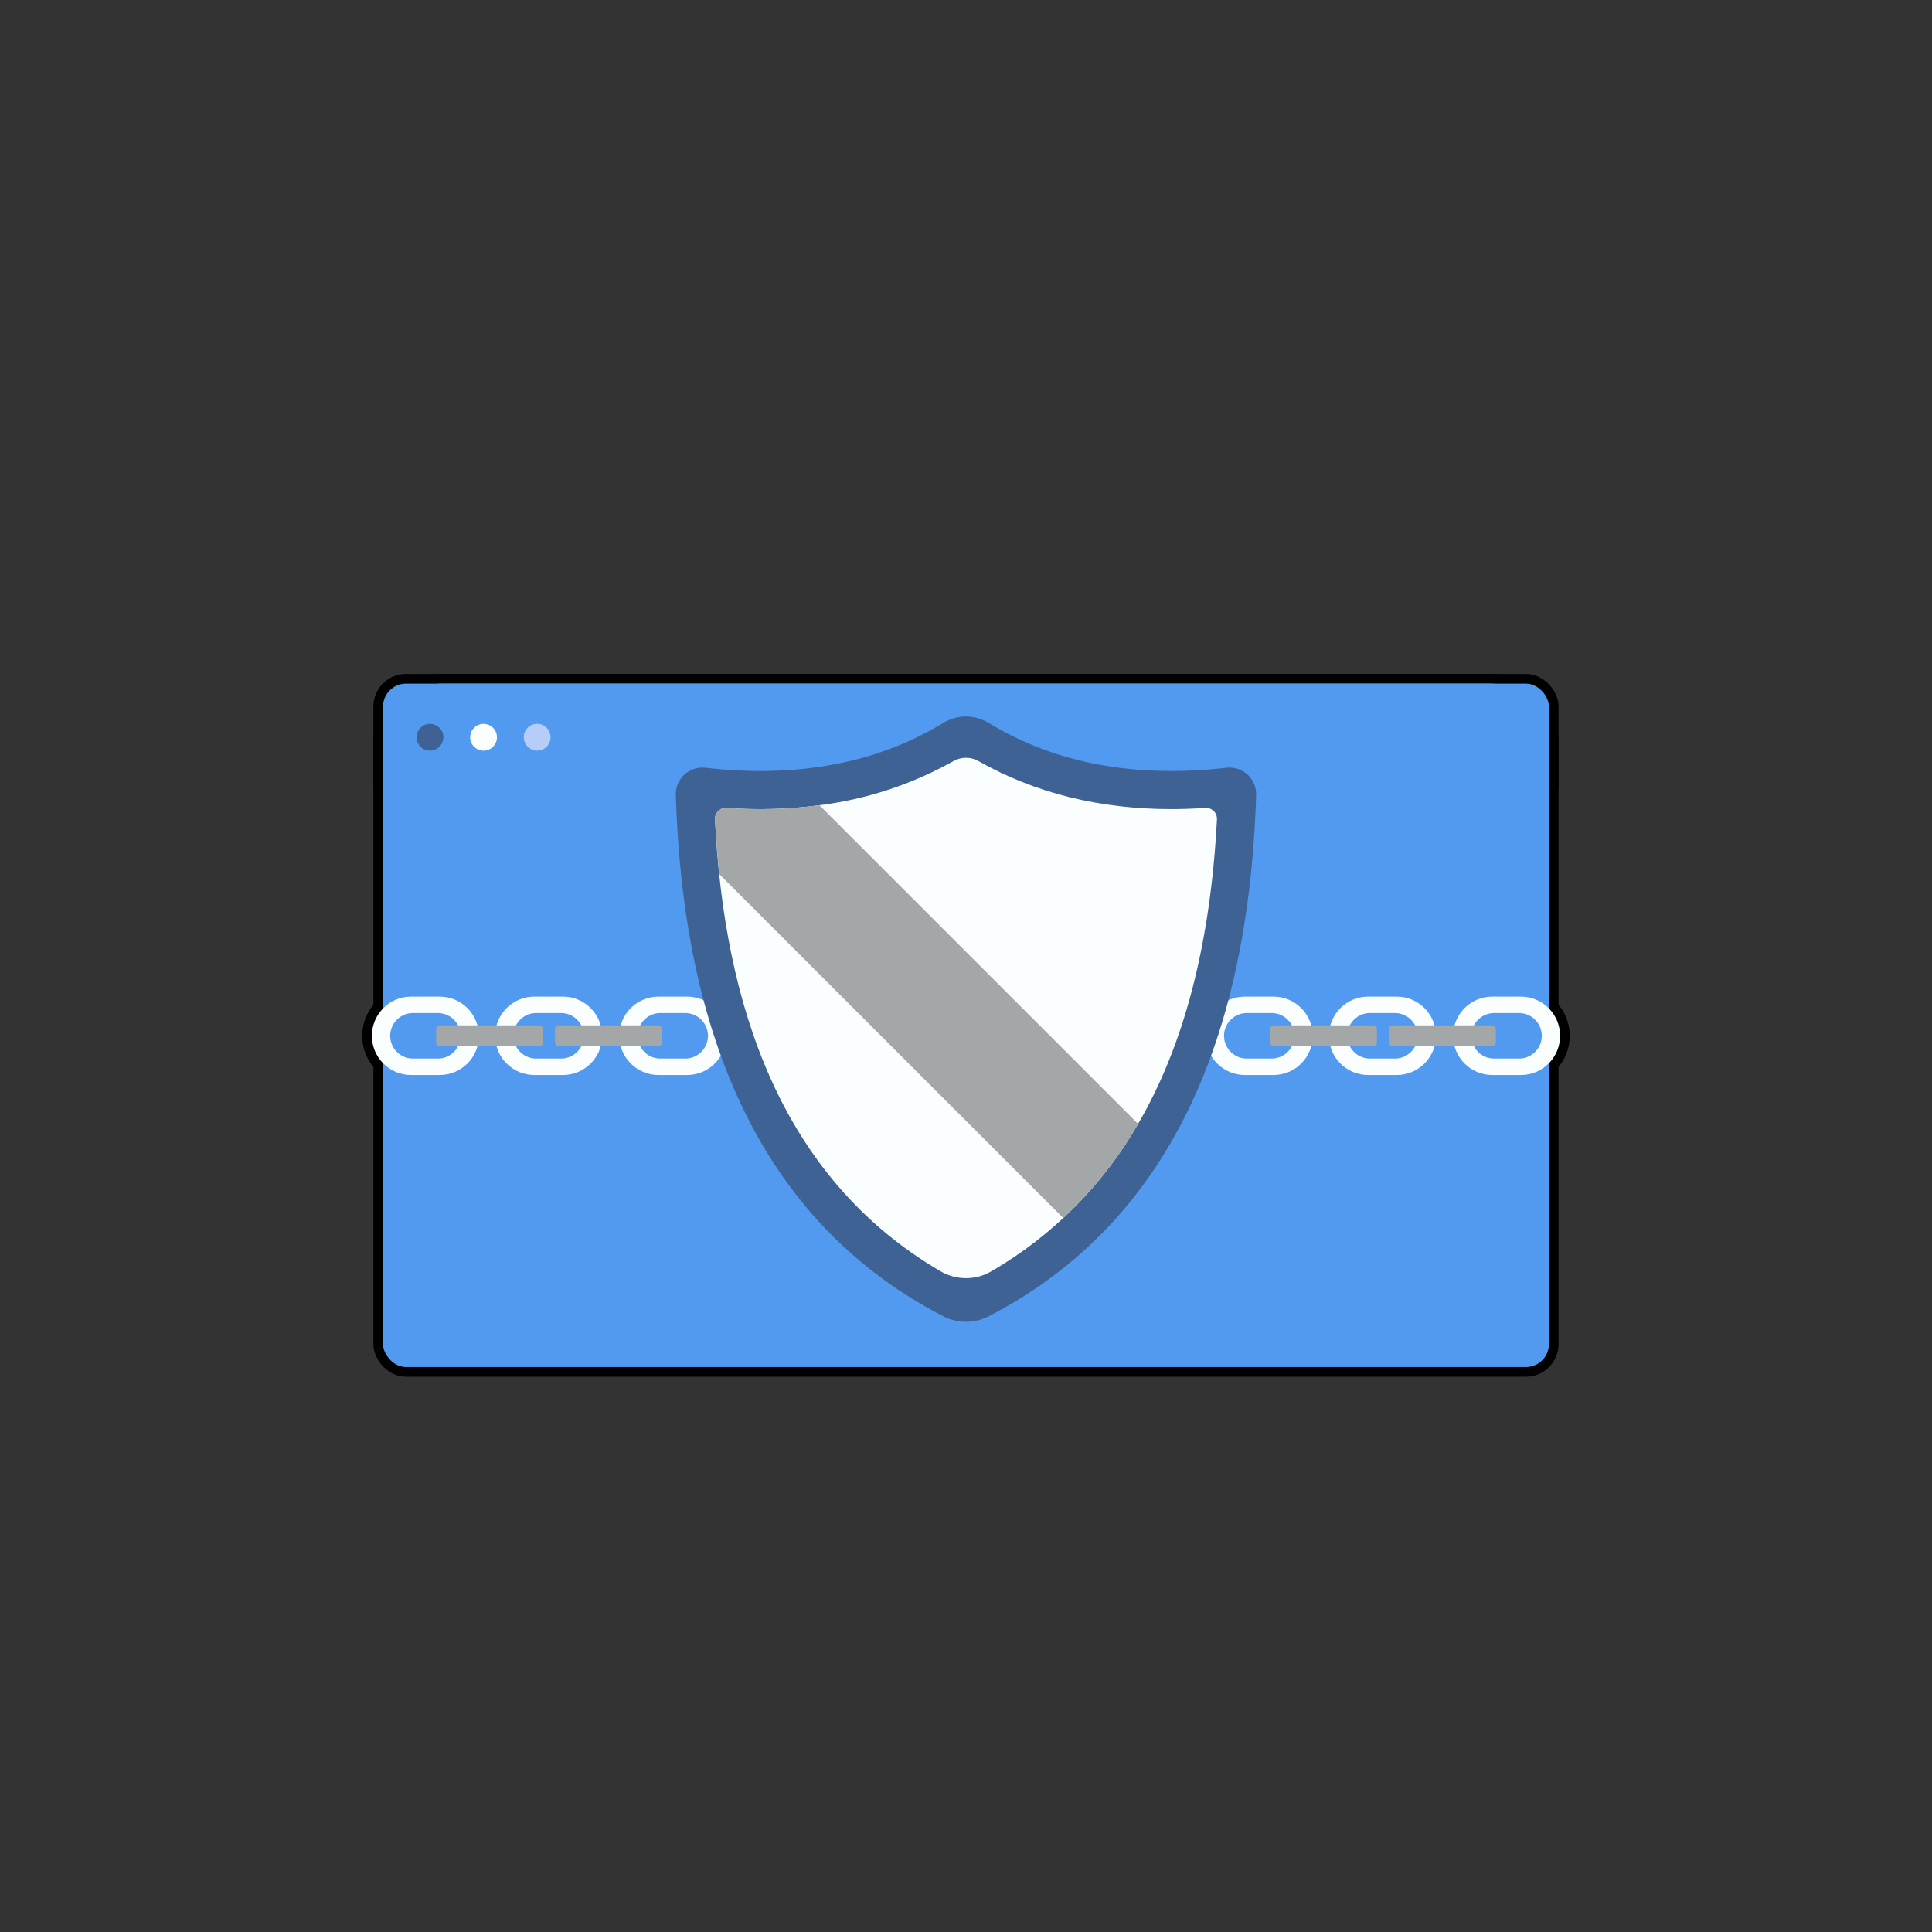 <?xml version="1.0" encoding="UTF-8"?>
<svg id="Layer_4" data-name="Layer 4" xmlns="http://www.w3.org/2000/svg" viewBox="0 0 2000 2000">
  <rect x="0" y="0" width="2000" height="2000" fill="#333333" stroke="none"/>
  <defs>
    <style>
      .cls-1, .cls-2 {
        fill: #b6cdf9;
      }

      .cls-3, .cls-4, .cls-2, .cls-5, .cls-6 {
        stroke: #000;
        stroke-miterlimit: 10;
        stroke-width: 20px;
      }

      .cls-3, .cls-7 {
        fill: #a4a7a8;
      }

      .cls-4, .cls-8 {
        fill: #3d6293;
      }

      .cls-9, .cls-5 {
        fill: #529af0;
      }

      .cls-10, .cls-6 {
        fill: #fbfeff;
      }
    </style>
  </defs>
  <g id="Stickers">
    <rect class="cls-5" x="396.53" y="707.69" width="1206.89" height="707.48" rx="23.77" ry="23.77"/>
    <path class="cls-5" d="M1603.42,768.73v36.07H396.53v-36.07c0-33.71,27.33-61.04,61.04-61.04h1084.81c33.71,0,61.04,27.33,61.04,61.04Z"/>
    <circle class="cls-4" cx="445.08" cy="763.18" r="13.87"/>
    <circle class="cls-6" cx="500.57" cy="763.18" r="13.87" transform="translate(-332.93 1135.04) rotate(-80.78)"/>
    <circle class="cls-2" cx="556.06" cy="763.18" r="13.87"/>
    <path class="cls-5" d="M999.98,767.16c-83.79,61.19-185.51,76.92-300.98,57.74,1.69,286.57,94.16,477.29,277.4,572.14,14.79,7.64,32.36,7.64,47.14,0,183.24-94.85,275.7-285.57,277.39-572.14-115.47,19.17-217.18,3.45-300.96-57.74Z"/>
    <path class="cls-6" d="M582.73,1031.68h-29.6c-22.41,0-40.58,18.17-40.58,40.58s18.17,40.58,40.58,40.58h29.6c22.41,0,40.58-18.17,40.58-40.58s-18.17-40.58-40.58-40.58h0ZM579.74,1095.81h-23.62c-13.01.58-24.02-9.5-24.59-22.51-.58-13.01,9.5-24.02,22.51-24.59.7-.03,1.39-.03,2.09,0h23.62c13.01-.58,24.02,9.5,24.59,22.51.58,13.01-9.5,24.02-22.51,24.59-.7.03-1.39.03-2.09,0Z"/>
    <path class="cls-6" d="M455.15,1031.68h-29.6c-22.41,0-40.58,18.17-40.58,40.58s18.17,40.58,40.58,40.58h29.6c22.41,0,40.58-18.17,40.58-40.58s-18.17-40.58-40.58-40.58h0ZM452.16,1095.81h-23.62c-13.01.58-24.02-9.5-24.59-22.51-.58-13.01,9.5-24.02,22.51-24.59.7-.03,1.39-.03,2.09,0h23.62c13.01-.58,24.02,9.5,24.59,22.51.58,13.01-9.5,24.02-22.51,24.59-.7.03-1.39.03-2.09,0Z"/>
    <path class="cls-6" d="M711.25,1031.68h-29.61c-22.41,0-40.58,18.17-40.58,40.58s18.17,40.58,40.58,40.58h29.61c22.41,0,40.58-18.17,40.58-40.58s-18.17-40.58-40.58-40.58h0ZM708.26,1095.81h-23.62c-13.01.58-24.02-9.5-24.59-22.51-.58-13.01,9.5-24.02,22.51-24.59.7-.03,1.39-.03,2.09,0h23.62c13.01-.58,24.02,9.5,24.59,22.51.58,13.01-9.5,24.02-22.51,24.59-.7.03-1.39.03-2.09,0Z"/>
    <rect class="cls-3" x="451.48" y="1061.43" width="110.75" height="21.65" rx="4.03" ry="4.03"/>
    <rect class="cls-3" x="574.56" y="1061.43" width="110.75" height="21.65" rx="4.03" ry="4.03"/>
    <path class="cls-6" d="M1445.91,1031.68h-29.61c-22.41,0-40.58,18.17-40.58,40.58s18.17,40.58,40.58,40.58h29.61c22.41,0,40.58-18.17,40.58-40.58s-18.17-40.58-40.58-40.58h0ZM1442.92,1095.81h-23.62c-13.01.58-24.02-9.5-24.59-22.51-.58-13.01,9.5-24.02,22.51-24.59.7-.03,1.39-.03,2.09,0h23.62c13.01-.58,24.02,9.5,24.59,22.51.58,13.01-9.5,24.02-22.51,24.59-.7.03-1.39.03-2.09,0Z"/>
    <path class="cls-6" d="M1318.32,1031.68h-29.61c-22.41,0-40.58,18.17-40.58,40.58s18.17,40.58,40.58,40.58h29.61c22.41,0,40.58-18.17,40.58-40.58s-18.17-40.58-40.58-40.58h0ZM1315.33,1095.81h-23.62c-13.01.58-24.02-9.5-24.59-22.51-.58-13.01,9.5-24.02,22.51-24.59.7-.03,1.39-.03,2.09,0h23.62c13.01-.58,24.02,9.5,24.59,22.51.58,13.01-9.5,24.02-22.51,24.59-.7.03-1.39.03-2.09,0Z"/>
    <path class="cls-6" d="M1574.42,1031.68h-29.6c-22.41,0-40.58,18.17-40.58,40.58s18.17,40.58,40.58,40.58h29.6c22.41,0,40.58-18.17,40.58-40.58s-18.17-40.58-40.58-40.58h0ZM1571.44,1095.81h-23.62c-13.01.58-24.02-9.5-24.59-22.51-.58-13.01,9.5-24.02,22.51-24.59.7-.03,1.39-.03,2.09,0h23.62c13.01-.58,24.02,9.5,24.59,22.51.58,13.01-9.5,24.02-22.51,24.59-.7.03-1.39.03-2.09,0Z"/>
    <rect class="cls-3" x="1314.66" y="1061.43" width="110.75" height="21.65" rx="4.03" ry="4.03"/>
    <rect class="cls-3" x="1437.73" y="1061.43" width="110.75" height="21.65" rx="4.03" ry="4.03"/>
    <path class="cls-4" d="M976.62,748.31c-71.2,43.36-154.15,56.92-246.56,46.47-15.08-1.66-28.65,9.21-30.32,24.29-.14,1.28-.19,2.56-.15,3.85,8.3,268.55,100.57,448.45,276.81,539.67,14.79,7.64,32.36,7.64,47.14,0,176.23-91.23,268.5-271.12,276.81-539.67.46-15.17-11.47-27.83-26.63-28.29-1.28-.04-2.56.01-3.84.15-92.41,10.44-175.36-3.12-246.56-46.47-14.34-8.75-32.36-8.75-46.71,0Z"/>
    <path class="cls-6" d="M1259.79,848.21c-6.7,128.37-33.74,233.12-81.64,315.23-36.33,63.3-88.68,115.91-151.79,152.56-16.28,9.53-36.43,9.53-52.72.02-166.29-97.23-224.15-277.07-233.47-467.79-.36-6.2,4.38-11.52,10.58-11.88.47-.03.94-.02,1.4,0,32.06,2.37,64.27,1.44,96.14-2.78,48.77-6.13,95.9-21.65,138.77-45.7,8-4.54,17.8-4.54,25.79,0,58.43,33.04,125.29,49.72,199.55,49.72,11.53,0,23.36-.43,35.39-1.25,6.21-.41,11.57,4.29,11.99,10.5.03.45.03.9,0,1.34Z"/>
    <path class="cls-3" d="M1178.16,1163.44c-20.8,36.19-46.92,69.05-77.48,97.48l-356.08-356.01c-2.09-20.04-3.7-41.8-4.43-56.68-.36-6.2,4.38-11.52,10.58-11.88.47-.03.94-.02,1.4,0,32.06,2.36,64.27,1.43,96.14-2.78l329.86,329.86Z"/>
  </g>
  <g id="Stickers-2" data-name="Stickers">
    <rect class="cls-9" x="396.53" y="707.69" width="1206.89" height="707.48" rx="23.77" ry="23.77"/>
    <path class="cls-9" d="M1603.42,768.73v36.07H396.53v-36.07c0-33.71,27.33-61.04,61.04-61.04h1084.81c33.71,0,61.04,27.33,61.04,61.04Z"/>
    <circle class="cls-8" cx="445.08" cy="763.18" r="13.87"/>
    <circle class="cls-10" cx="500.57" cy="763.18" r="13.87" transform="translate(-332.93 1135.04) rotate(-80.78)"/>
    <circle class="cls-1" cx="556.06" cy="763.18" r="13.87"/>
    <path class="cls-9" d="M999.98,767.16c-83.79,61.19-185.51,76.92-300.98,57.74,1.69,286.57,94.16,477.29,277.4,572.14,14.79,7.64,32.36,7.64,47.14,0,183.24-94.85,275.7-285.57,277.39-572.14-115.47,19.17-217.18,3.45-300.96-57.74Z"/>
    <path class="cls-10" d="M582.73,1031.68h-29.6c-22.41,0-40.58,18.17-40.58,40.58s18.17,40.58,40.58,40.58h29.6c22.41,0,40.58-18.17,40.58-40.58s-18.17-40.58-40.58-40.58h0ZM579.74,1095.81h-23.62c-13.01.58-24.02-9.5-24.59-22.51-.58-13.01,9.5-24.02,22.51-24.59.7-.03,1.39-.03,2.09,0h23.62c13.01-.58,24.02,9.5,24.59,22.51.58,13.01-9.5,24.02-22.51,24.59-.7.03-1.39.03-2.09,0Z"/>
    <path class="cls-10" d="M455.15,1031.68h-29.6c-22.41,0-40.58,18.17-40.58,40.58s18.17,40.58,40.58,40.58h29.6c22.41,0,40.58-18.17,40.58-40.58s-18.17-40.58-40.58-40.58h0ZM452.16,1095.81h-23.62c-13.01.58-24.02-9.5-24.59-22.51-.58-13.01,9.5-24.02,22.51-24.59.7-.03,1.39-.03,2.09,0h23.62c13.01-.58,24.02,9.5,24.59,22.51.58,13.01-9.5,24.02-22.51,24.59-.7.03-1.39.03-2.09,0Z"/>
    <path class="cls-10" d="M711.25,1031.68h-29.61c-22.41,0-40.58,18.17-40.58,40.58s18.17,40.58,40.58,40.58h29.61c22.41,0,40.58-18.17,40.58-40.58s-18.17-40.58-40.58-40.58h0ZM708.26,1095.81h-23.62c-13.01.58-24.02-9.5-24.59-22.51-.58-13.01,9.5-24.02,22.51-24.59.7-.03,1.39-.03,2.09,0h23.62c13.01-.58,24.02,9.5,24.59,22.51.58,13.01-9.5,24.02-22.51,24.59-.7.03-1.39.03-2.09,0Z"/>
    <rect class="cls-7" x="451.48" y="1061.43" width="110.75" height="21.65" rx="4.03" ry="4.03"/>
    <rect class="cls-7" x="574.56" y="1061.43" width="110.75" height="21.65" rx="4.03" ry="4.03"/>
    <path class="cls-10" d="M1445.91,1031.68h-29.61c-22.41,0-40.58,18.17-40.58,40.58s18.17,40.58,40.58,40.58h29.61c22.41,0,40.58-18.17,40.58-40.58s-18.17-40.58-40.58-40.58h0ZM1442.92,1095.81h-23.62c-13.01.58-24.02-9.5-24.59-22.51-.58-13.01,9.5-24.02,22.51-24.59.7-.03,1.39-.03,2.09,0h23.62c13.01-.58,24.02,9.5,24.59,22.51.58,13.01-9.5,24.02-22.51,24.59-.7.03-1.39.03-2.09,0Z"/>
    <path class="cls-10" d="M1318.32,1031.68h-29.61c-22.41,0-40.58,18.17-40.58,40.58s18.17,40.58,40.58,40.58h29.61c22.41,0,40.58-18.17,40.58-40.58s-18.17-40.58-40.58-40.58h0ZM1315.33,1095.81h-23.62c-13.01.58-24.02-9.5-24.59-22.51-.58-13.01,9.5-24.02,22.51-24.59.7-.03,1.39-.03,2.09,0h23.62c13.01-.58,24.02,9.5,24.59,22.51.58,13.01-9.5,24.02-22.51,24.59-.7.03-1.39.03-2.09,0Z"/>
    <path class="cls-10" d="M1574.42,1031.68h-29.6c-22.41,0-40.58,18.17-40.58,40.58s18.17,40.58,40.58,40.58h29.6c22.41,0,40.58-18.17,40.58-40.58s-18.17-40.58-40.58-40.58h0ZM1571.44,1095.81h-23.62c-13.01.58-24.02-9.5-24.59-22.51-.58-13.01,9.5-24.02,22.51-24.59.7-.03,1.39-.03,2.09,0h23.62c13.01-.58,24.02,9.5,24.59,22.51.58,13.01-9.5,24.02-22.51,24.59-.7.03-1.39.03-2.09,0Z"/>
    <rect class="cls-7" x="1314.66" y="1061.43" width="110.75" height="21.65" rx="4.03" ry="4.03"/>
    <rect class="cls-7" x="1437.73" y="1061.43" width="110.75" height="21.65" rx="4.03" ry="4.03"/>
    <path class="cls-8" d="M976.62,748.31c-71.2,43.36-154.15,56.92-246.56,46.47-15.08-1.66-28.65,9.21-30.32,24.29-.14,1.28-.19,2.56-.15,3.85,8.3,268.55,100.57,448.45,276.81,539.67,14.79,7.64,32.36,7.64,47.14,0,176.23-91.23,268.5-271.12,276.81-539.67.46-15.17-11.47-27.83-26.63-28.29-1.28-.04-2.56.01-3.84.15-92.41,10.44-175.36-3.12-246.56-46.47-14.34-8.75-32.36-8.75-46.71,0Z"/>
    <path class="cls-10" d="M1259.79,848.21c-6.7,128.37-33.74,233.12-81.64,315.23-36.33,63.3-88.68,115.91-151.79,152.56-16.28,9.53-36.43,9.53-52.72.02-166.29-97.23-224.15-277.07-233.47-467.79-.36-6.2,4.38-11.52,10.58-11.88.47-.03.94-.02,1.4,0,32.06,2.37,64.27,1.44,96.14-2.78,48.77-6.13,95.9-21.65,138.77-45.7,8-4.54,17.8-4.54,25.79,0,58.43,33.04,125.29,49.72,199.55,49.72,11.53,0,23.36-.43,35.39-1.25,6.21-.41,11.57,4.29,11.99,10.5.03.45.03.9,0,1.34Z"/>
    <path class="cls-7" d="M1178.16,1163.44c-20.8,36.19-46.92,69.05-77.48,97.48l-356.08-356.01c-2.09-20.04-3.7-41.8-4.43-56.68-.36-6.2,4.38-11.52,10.58-11.88.47-.03.94-.02,1.4,0,32.06,2.36,64.27,1.43,96.14-2.78l329.86,329.86Z"/>
  </g>
</svg>